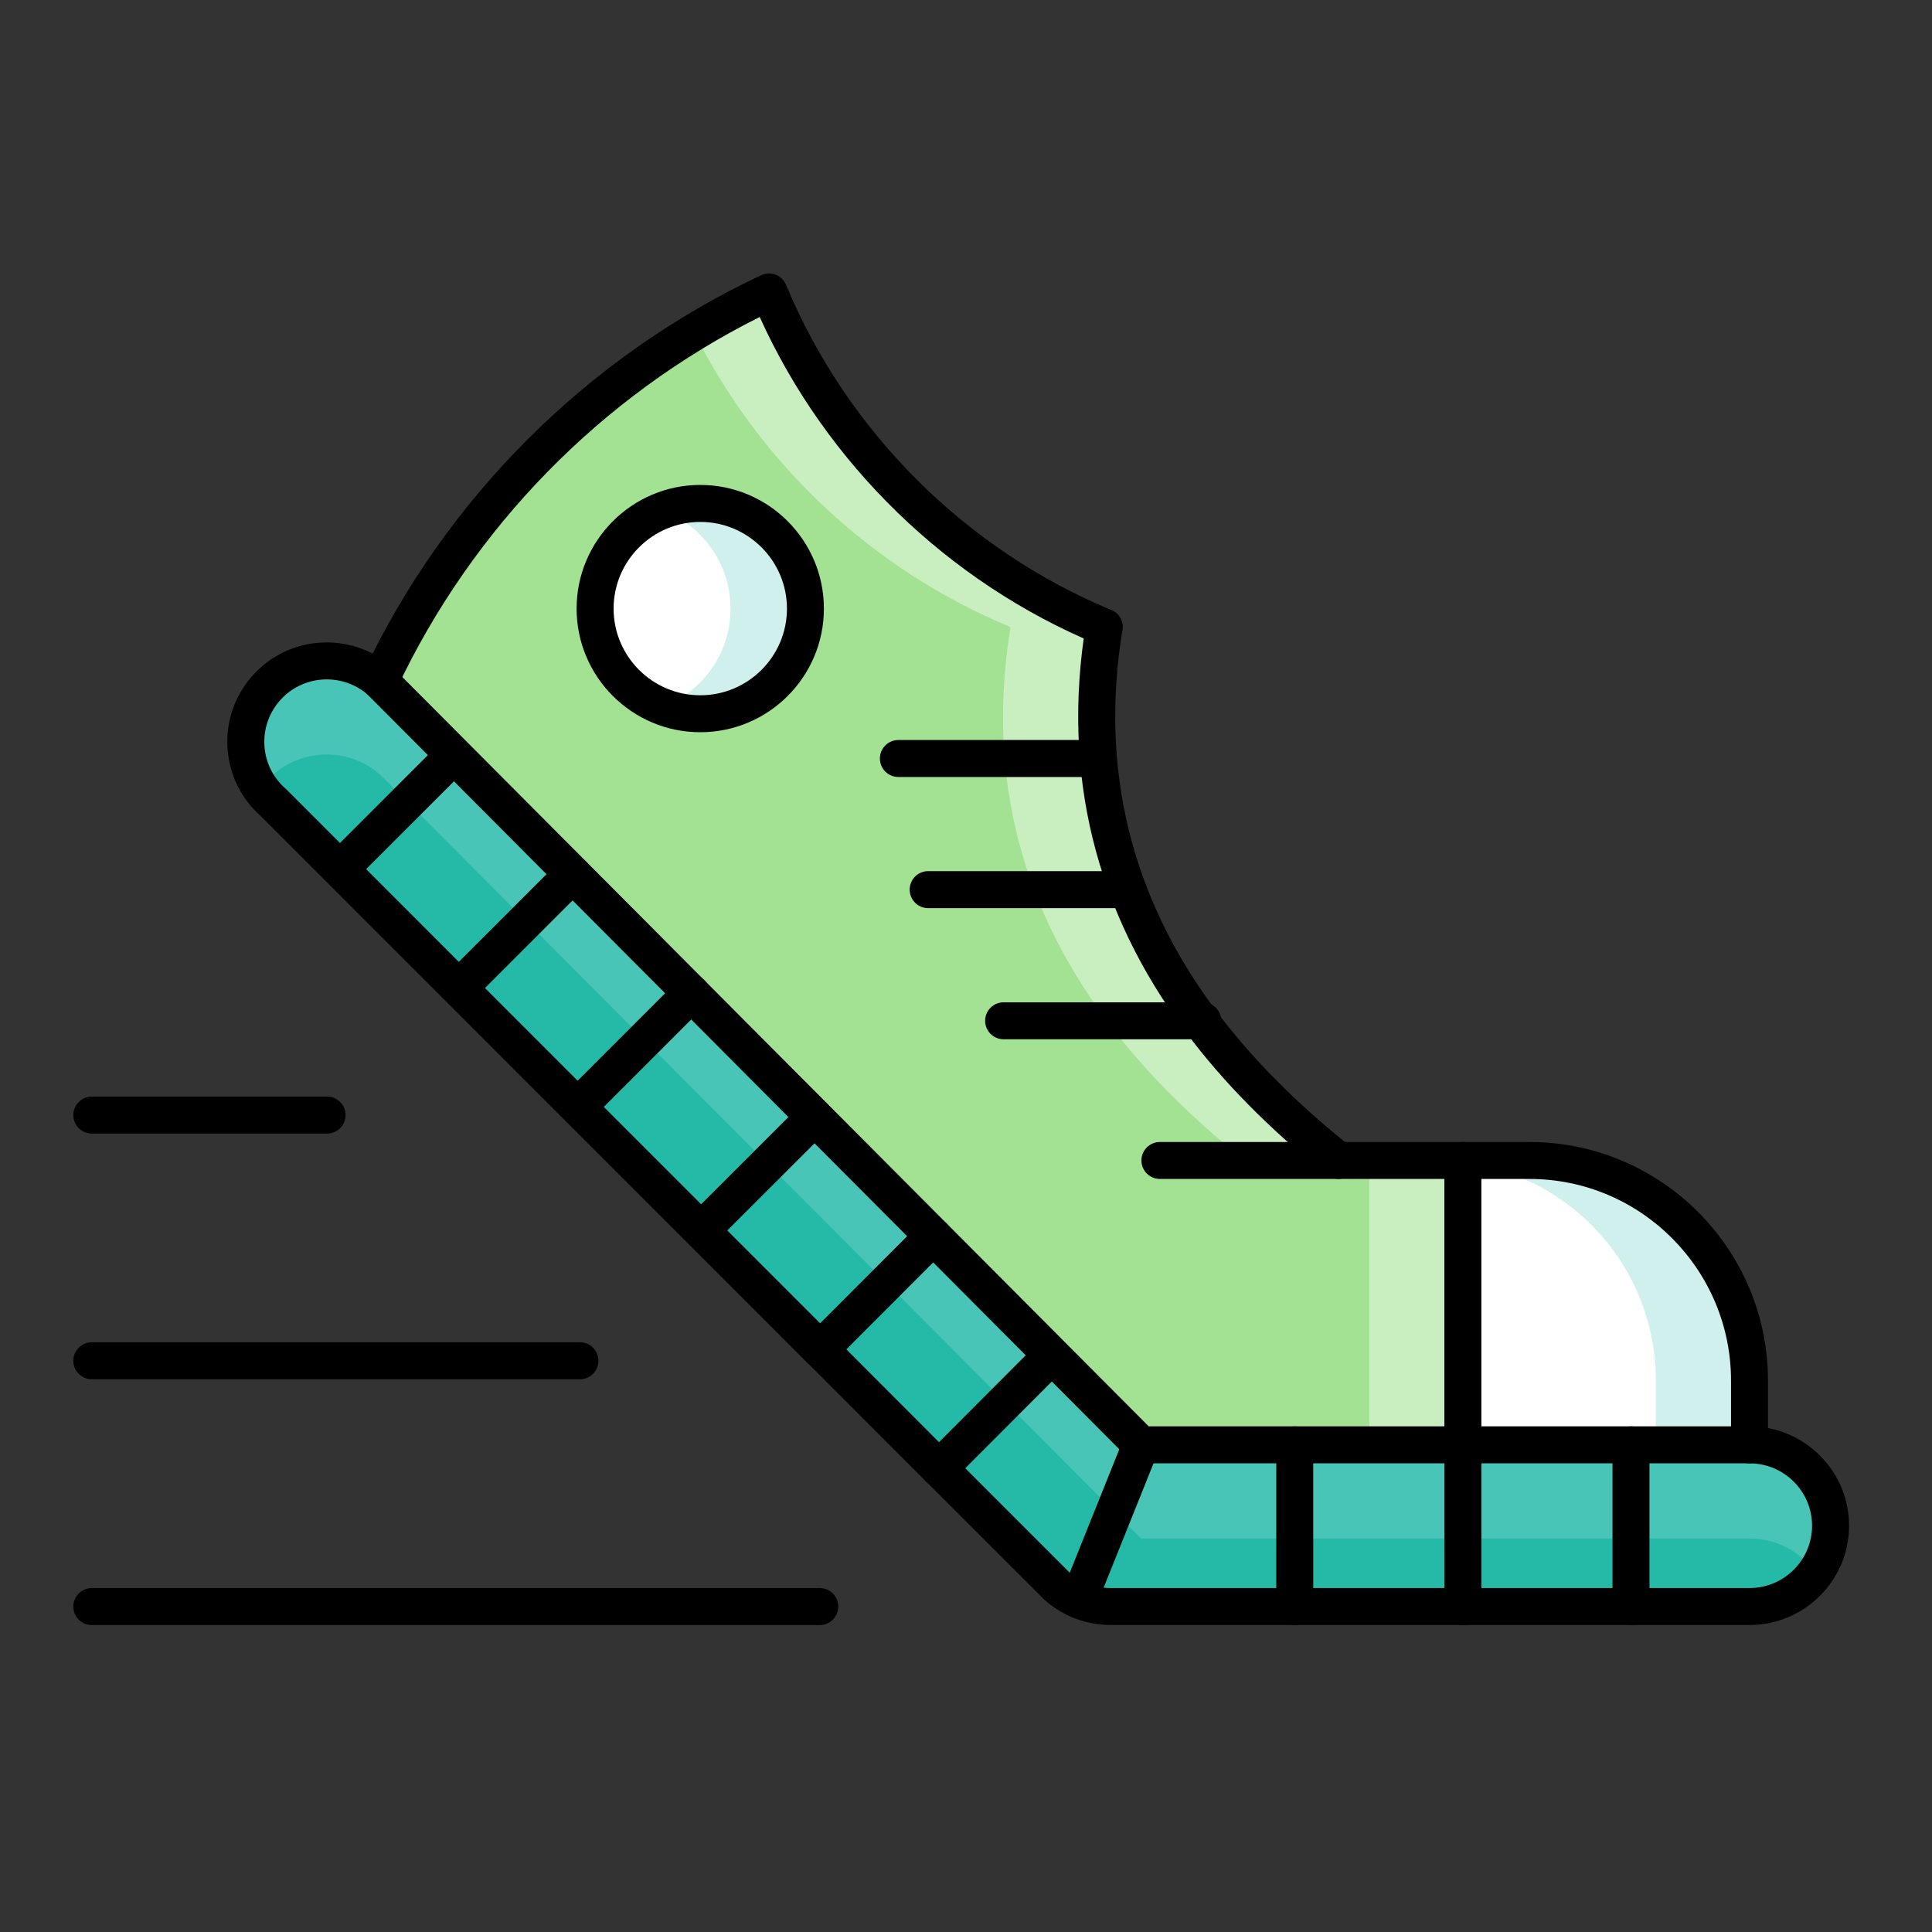 <?xml version="1.0" encoding="UTF-8"?>
<svg width="40px" height="40px" viewBox="0 0 40 40" version="1.1" xmlns="http://www.w3.org/2000/svg" xmlns:xlink="http://www.w3.org/1999/xlink">
    <rect x="0" y="0" width="40" height="40" fill="#333333" stroke="none"/>
    <title>multipropósito_40x40</title>
    <g id="multipropósito_40x40" stroke="none" stroke-width="1" fill="none" fill-rule="evenodd">
        <g id="Group" transform="translate(0, 4)">
            <g id="shutterstock_360312974" transform="translate(0, -0)">
                <path d="M6.772,19.469 L1.901,19.469 C1.689,19.469 1.518,19.298 1.518,19.086 C1.518,18.875 1.689,18.704 1.901,18.704 L6.772,18.704 C6.983,18.704 7.155,18.875 7.155,19.086 C7.155,19.298 6.983,19.469 6.772,19.469" id="Fill-18" fill="#000000"></path>
                <path d="M36.221,25.914 C37.15,25.914 37.9,26.662 37.9,27.589 C37.9,28.511 37.15,29.261 36.221,29.261 L22.994,29.261 C22.765,29.261 22.538,29.215 22.335,29.126 C22.174,29.058 22.025,28.965 21.891,28.847 L19.443,26.399 L19.439,26.399 L16.982,23.938 L16.978,23.938 L14.518,21.474 L5.659,12.615 C4.965,12.008 4.894,10.952 5.504,10.254 C6.113,9.557 7.169,9.489 7.867,10.096 L9.4,11.632 L11.856,14.1 L14.309,16.567 L16.863,19.131 L19.321,21.594 L21.777,24.062 L23.624,25.914 L36.221,25.914" id="Fill-19" fill="#25B9A8"></path>
                <path d="M5.504,12.192 C6.113,11.495 7.169,11.427 7.867,12.034 L9.4,13.571 L11.856,16.038 L14.309,18.505 L16.863,21.069 L19.321,23.532 L21.777,26 L23.624,27.853 L36.221,27.853 C36.787,27.853 37.285,28.131 37.589,28.557 C37.784,28.283 37.9,27.95 37.9,27.589 C37.9,26.662 37.15,25.914 36.221,25.914 L23.624,25.914 L21.777,24.062 L19.321,21.594 L16.863,19.131 L14.309,16.567 L11.856,14.1 L9.4,11.632 L7.867,10.096 C7.169,9.489 6.113,9.557 5.504,10.254 C4.982,10.851 4.961,11.71 5.399,12.326 C5.432,12.28 5.467,12.235 5.504,12.192" id="Fill-20" fill="#49C5B7"></path>
                <path d="M36.221,24.585 L36.221,25.914 L30.287,25.914 L30.287,20.026 L31.667,20.026 C34.182,20.026 36.221,22.065 36.221,24.585" id="Fill-21" fill="#FFFFFF"></path>
                <path d="M31.667,20.026 L30.287,20.026 L30.287,20.062 C32.539,20.337 34.283,22.255 34.283,24.585 L34.283,25.914 L36.221,25.914 L36.221,24.585 C36.221,22.065 34.182,20.026 31.667,20.026" id="Fill-22" fill="#CFF0EC"></path>
                <path d="M16.675,8.601 C16.675,7.4 15.701,6.423 14.499,6.423 C13.297,6.423 12.321,7.4 12.321,8.601 C12.321,9.801 13.297,10.778 14.499,10.778 C15.701,10.778 16.675,9.801 16.675,8.601 Z M27.711,20.026 L30.287,20.026 L30.287,25.914 L23.624,25.914 L21.777,24.062 L19.321,21.594 L16.863,19.131 L14.309,16.567 L11.856,14.1 L9.4,11.632 L7.867,10.096 C9.534,6.557 12.383,3.708 15.922,2.045 C17.224,5.184 19.722,7.681 22.86,8.983 C22.408,11.749 22.901,14.518 24.854,17.135 C25.589,18.123 26.535,19.09 27.711,20.026 L27.711,20.026 Z" id="Fill-23" fill="#A3E292"></path>
                <path d="M20.922,8.983 C20.47,11.749 20.963,14.518 22.916,17.135 C23.651,18.123 24.597,19.09 25.773,20.026 L27.711,20.026 C26.535,19.09 25.589,18.123 24.854,17.135 C22.901,14.518 22.408,11.749 22.86,8.983 C19.722,7.681 17.224,5.184 15.922,2.045 C15.387,2.296 14.871,2.577 14.37,2.88 C15.747,5.625 18.069,7.799 20.922,8.983" id="Fill-24" fill="#C9EEBF"></path>
                <polygon id="Fill-25" fill="#C9EEBF" points="28.349 25.914 30.287 25.914 30.287 20.026 28.349 20.026"></polygon>
                <path d="M14.499,6.423 C15.701,6.423 16.675,7.4 16.675,8.601 C16.675,9.801 15.701,10.778 14.499,10.778 C13.297,10.778 12.321,9.801 12.321,8.601 C12.321,7.4 13.297,6.423 14.499,6.423" id="Fill-26" fill="#FFFFFF"></path>
                <path d="M14.499,6.423 C14.226,6.423 13.965,6.476 13.724,6.568 C14.542,6.881 15.125,7.673 15.125,8.601 C15.125,9.528 14.542,10.32 13.724,10.633 C13.965,10.725 14.226,10.778 14.499,10.778 C15.701,10.778 16.675,9.801 16.675,8.601 C16.675,7.4 15.701,6.423 14.499,6.423" id="Fill-27" fill="#CFF0EC"></path>
                <path d="M7.867,10.479 C7.812,10.479 7.756,10.467 7.704,10.442 C7.512,10.352 7.43,10.124 7.52,9.933 C9.222,6.319 12.148,3.395 15.759,1.698 C15.854,1.653 15.962,1.65 16.06,1.688 C16.157,1.725 16.235,1.801 16.275,1.898 C17.529,4.921 19.983,7.374 23.007,8.629 C23.202,8.71 23.295,8.934 23.214,9.13 C23.133,9.325 22.909,9.418 22.713,9.337 C19.628,8.056 17.103,5.601 15.729,2.563 C12.443,4.206 9.783,6.925 8.213,10.259 C8.148,10.397 8.01,10.479 7.867,10.479" id="Fill-28" fill="#000000"></path>
                <path d="M36.221,29.644 L22.994,29.644 C22.712,29.644 22.431,29.586 22.181,29.476 C21.986,29.394 21.801,29.278 21.638,29.134 C21.632,29.129 21.626,29.123 21.62,29.117 L19.172,26.67 C19.023,26.52 19.023,26.278 19.172,26.128 C19.322,25.979 19.564,25.979 19.714,26.128 L22.153,28.567 C22.252,28.653 22.363,28.722 22.483,28.773 C22.643,28.843 22.817,28.879 22.994,28.879 L36.221,28.879 C36.936,28.879 37.517,28.3 37.517,27.589 C37.517,26.876 36.936,26.297 36.221,26.297 L23.624,26.297 C23.522,26.297 23.424,26.257 23.353,26.185 L7.606,10.376 C7.068,9.917 6.257,9.974 5.793,10.506 C5.565,10.767 5.452,11.1 5.475,11.444 C5.497,11.787 5.653,12.1 5.911,12.327 C5.918,12.332 5.924,12.338 5.93,12.344 L17.249,23.667 C17.398,23.817 17.398,24.059 17.248,24.208 C17.099,24.358 16.856,24.358 16.707,24.208 L5.397,12.894 C4.99,12.534 4.747,12.037 4.711,11.494 C4.674,10.946 4.854,10.416 5.216,10.002 C5.96,9.15 7.262,9.062 8.118,9.807 C8.125,9.813 8.132,9.819 8.138,9.825 L23.783,25.531 L36.221,25.531 C37.358,25.531 38.283,26.454 38.283,27.589 C38.283,28.722 37.358,29.644 36.221,29.644" id="Fill-29" fill="#000000"></path>
                <path d="M19.439,26.782 C19.341,26.782 19.243,26.744 19.168,26.669 L16.711,24.208 C16.561,24.058 16.562,23.816 16.711,23.667 C16.861,23.518 17.103,23.517 17.253,23.667 L19.71,26.128 C19.86,26.278 19.859,26.52 19.71,26.67 C19.635,26.744 19.537,26.782 19.439,26.782" id="Fill-30" fill="#000000"></path>
                <path d="M36.221,26.297 C36.01,26.297 35.839,26.126 35.839,25.914 L35.839,24.585 C35.839,22.282 33.967,20.409 31.667,20.409 L24.015,20.409 C23.804,20.409 23.632,20.238 23.632,20.026 C23.632,19.815 23.804,19.644 24.015,19.644 L31.667,19.644 C34.389,19.644 36.604,21.86 36.604,24.585 L36.604,25.914 C36.604,26.126 36.433,26.297 36.221,26.297" id="Fill-31" fill="#000000"></path>
                <path d="M27.711,20.409 C27.628,20.409 27.543,20.382 27.473,20.326 C26.298,19.391 25.313,18.394 24.547,17.363 C22.672,14.852 21.978,12.012 22.482,8.921 C22.516,8.713 22.711,8.571 22.922,8.605 C23.13,8.639 23.272,8.836 23.238,9.045 C22.768,11.922 23.415,14.567 25.161,16.905 C25.888,17.884 26.826,18.833 27.95,19.727 C28.115,19.858 28.142,20.099 28.011,20.265 C27.935,20.36 27.824,20.409 27.711,20.409" id="Fill-32" fill="#000000"></path>
                <path d="M30.287,26.297 C30.076,26.297 29.904,26.126 29.904,25.914 L29.904,20.026 C29.904,19.815 30.076,19.644 30.287,19.644 C30.498,19.644 30.67,19.815 30.67,20.026 L30.67,25.914 C30.67,26.126 30.498,26.297 30.287,26.297" id="Fill-33" fill="#000000"></path>
                <path d="M22.724,12.087 L18.6,12.087 C18.389,12.087 18.217,11.916 18.217,11.704 C18.217,11.493 18.389,11.321 18.6,11.321 L22.724,11.321 C22.936,11.321 23.107,11.493 23.107,11.704 C23.107,11.916 22.936,12.087 22.724,12.087" id="Fill-34" fill="#000000"></path>
                <path d="M23.339,14.802 L19.216,14.802 C19.005,14.802 18.834,14.631 18.834,14.419 C18.834,14.208 19.005,14.036 19.216,14.036 L23.339,14.036 C23.55,14.036 23.722,14.208 23.722,14.419 C23.722,14.631 23.55,14.802 23.339,14.802" id="Fill-35" fill="#000000"></path>
                <path d="M24.901,17.517 L20.778,17.517 C20.567,17.517 20.396,17.346 20.396,17.135 C20.396,16.923 20.567,16.752 20.778,16.752 L24.901,16.752 C25.112,16.752 25.284,16.923 25.284,17.135 C25.284,17.346 25.112,17.517 24.901,17.517" id="Fill-36" fill="#000000"></path>
                <path d="M14.499,6.806 C13.509,6.806 12.704,7.611 12.704,8.601 C12.704,9.59 13.509,10.395 14.499,10.395 C15.488,10.395 16.293,9.59 16.293,8.601 C16.293,7.611 15.488,6.806 14.499,6.806 Z M14.499,11.16 C13.087,11.16 11.938,10.012 11.938,8.601 C11.938,7.189 13.087,6.04 14.499,6.04 C15.91,6.04 17.058,7.189 17.058,8.601 C17.058,10.012 15.91,11.16 14.499,11.16 L14.499,11.16 Z" id="Fill-37" fill="#000000"></path>
                <path d="M16.972,29.645 L1.901,29.645 C1.689,29.645 1.518,29.474 1.518,29.262 C1.518,29.051 1.689,28.879 1.901,28.879 L16.972,28.879 C17.184,28.879 17.355,29.051 17.355,29.262 C17.355,29.474 17.184,29.645 16.972,29.645" id="Fill-38" fill="#000000"></path>
                <path d="M12.007,24.556 L1.901,24.556 C1.689,24.556 1.518,24.384 1.518,24.173 C1.518,23.962 1.689,23.79 1.901,23.79 L12.007,23.79 C12.219,23.79 12.39,23.962 12.39,24.173 C12.39,24.384 12.219,24.556 12.007,24.556" id="Fill-39" fill="#000000"></path>
                <path d="M22.334,29.509 C22.287,29.509 22.238,29.5 22.192,29.481 C21.995,29.402 21.9,29.179 21.979,28.983 L23.268,25.772 C23.347,25.576 23.57,25.481 23.766,25.559 C23.962,25.638 24.058,25.861 23.979,26.057 L22.69,29.268 C22.63,29.418 22.486,29.509 22.334,29.509" id="Fill-40" fill="#000000"></path>
                <path d="M26.806,29.645 C26.595,29.645 26.424,29.474 26.424,29.262 L26.424,25.915 C26.424,25.703 26.595,25.532 26.806,25.532 C27.018,25.532 27.189,25.703 27.189,25.915 L27.189,29.262 C27.189,29.474 27.018,29.645 26.806,29.645" id="Fill-41" fill="#000000"></path>
                <path d="M30.287,29.645 C30.076,29.645 29.904,29.474 29.904,29.262 L29.904,25.915 C29.904,25.703 30.076,25.532 30.287,25.532 C30.498,25.532 30.67,25.703 30.67,25.915 L30.67,29.262 C30.67,29.474 30.498,29.645 30.287,29.645" id="Fill-42" fill="#000000"></path>
                <path d="M33.768,29.645 C33.556,29.645 33.385,29.474 33.385,29.262 L33.385,25.915 C33.385,25.703 33.556,25.532 33.768,25.532 C33.979,25.532 34.151,25.703 34.151,25.915 L34.151,29.262 C34.151,29.474 33.979,29.645 33.768,29.645" id="Fill-43" fill="#000000"></path>
                <path d="M7.051,14.365 C6.953,14.365 6.855,14.328 6.781,14.253 C6.631,14.103 6.631,13.861 6.781,13.711 L9.124,11.369 C9.273,11.219 9.516,11.219 9.665,11.369 C9.815,11.518 9.815,11.761 9.665,11.91 L7.322,14.253 C7.247,14.328 7.149,14.365 7.051,14.365" id="Fill-44" fill="#000000"></path>
                <path d="M9.512,16.826 C9.414,16.826 9.316,16.789 9.241,16.714 C9.092,16.564 9.092,16.322 9.241,16.172 L11.584,13.83 C11.734,13.68 11.976,13.68 12.126,13.83 C12.275,13.979 12.275,14.222 12.126,14.371 L9.783,16.714 C9.708,16.789 9.61,16.826 9.512,16.826" id="Fill-45" fill="#000000"></path>
                <path d="M11.973,19.287 C11.875,19.287 11.777,19.25 11.703,19.175 C11.553,19.025 11.553,18.783 11.702,18.634 L14.039,16.296 C14.188,16.148 14.432,16.143 14.581,16.291 C14.731,16.439 14.737,16.676 14.591,16.827 L14.585,16.833 L12.244,19.175 C12.169,19.25 12.071,19.287 11.973,19.287" id="Fill-46" fill="#000000"></path>
                <path d="M14.788,21.744 L14.514,21.476 L14.252,21.197 L16.59,18.862 C16.74,18.713 16.982,18.713 17.132,18.863 C17.281,19.012 17.281,19.255 17.131,19.404 L14.788,21.744" id="Fill-47" fill="#000000"></path>
                <path d="M16.982,24.32 C16.77,24.32 16.597,24.149 16.597,23.937 C16.597,23.819 16.651,23.713 16.735,23.643 L19.051,21.324 C19.2,21.174 19.442,21.174 19.592,21.323 C19.742,21.473 19.742,21.715 19.592,21.865 L17.252,24.208 C17.181,24.28 17.083,24.32 16.982,24.32" id="Fill-48" fill="#000000"></path>
                <path d="M19.443,26.781 C19.231,26.781 19.058,26.61 19.058,26.398 C19.058,26.28 19.112,26.174 19.196,26.104 L21.505,23.791 L21.783,24.055 L22.049,24.33 L22.043,24.336 L19.714,26.669 C19.642,26.741 19.544,26.781 19.443,26.781" id="Fill-49" fill="#000000"></path>
            </g>
        </g>
    </g>
</svg>